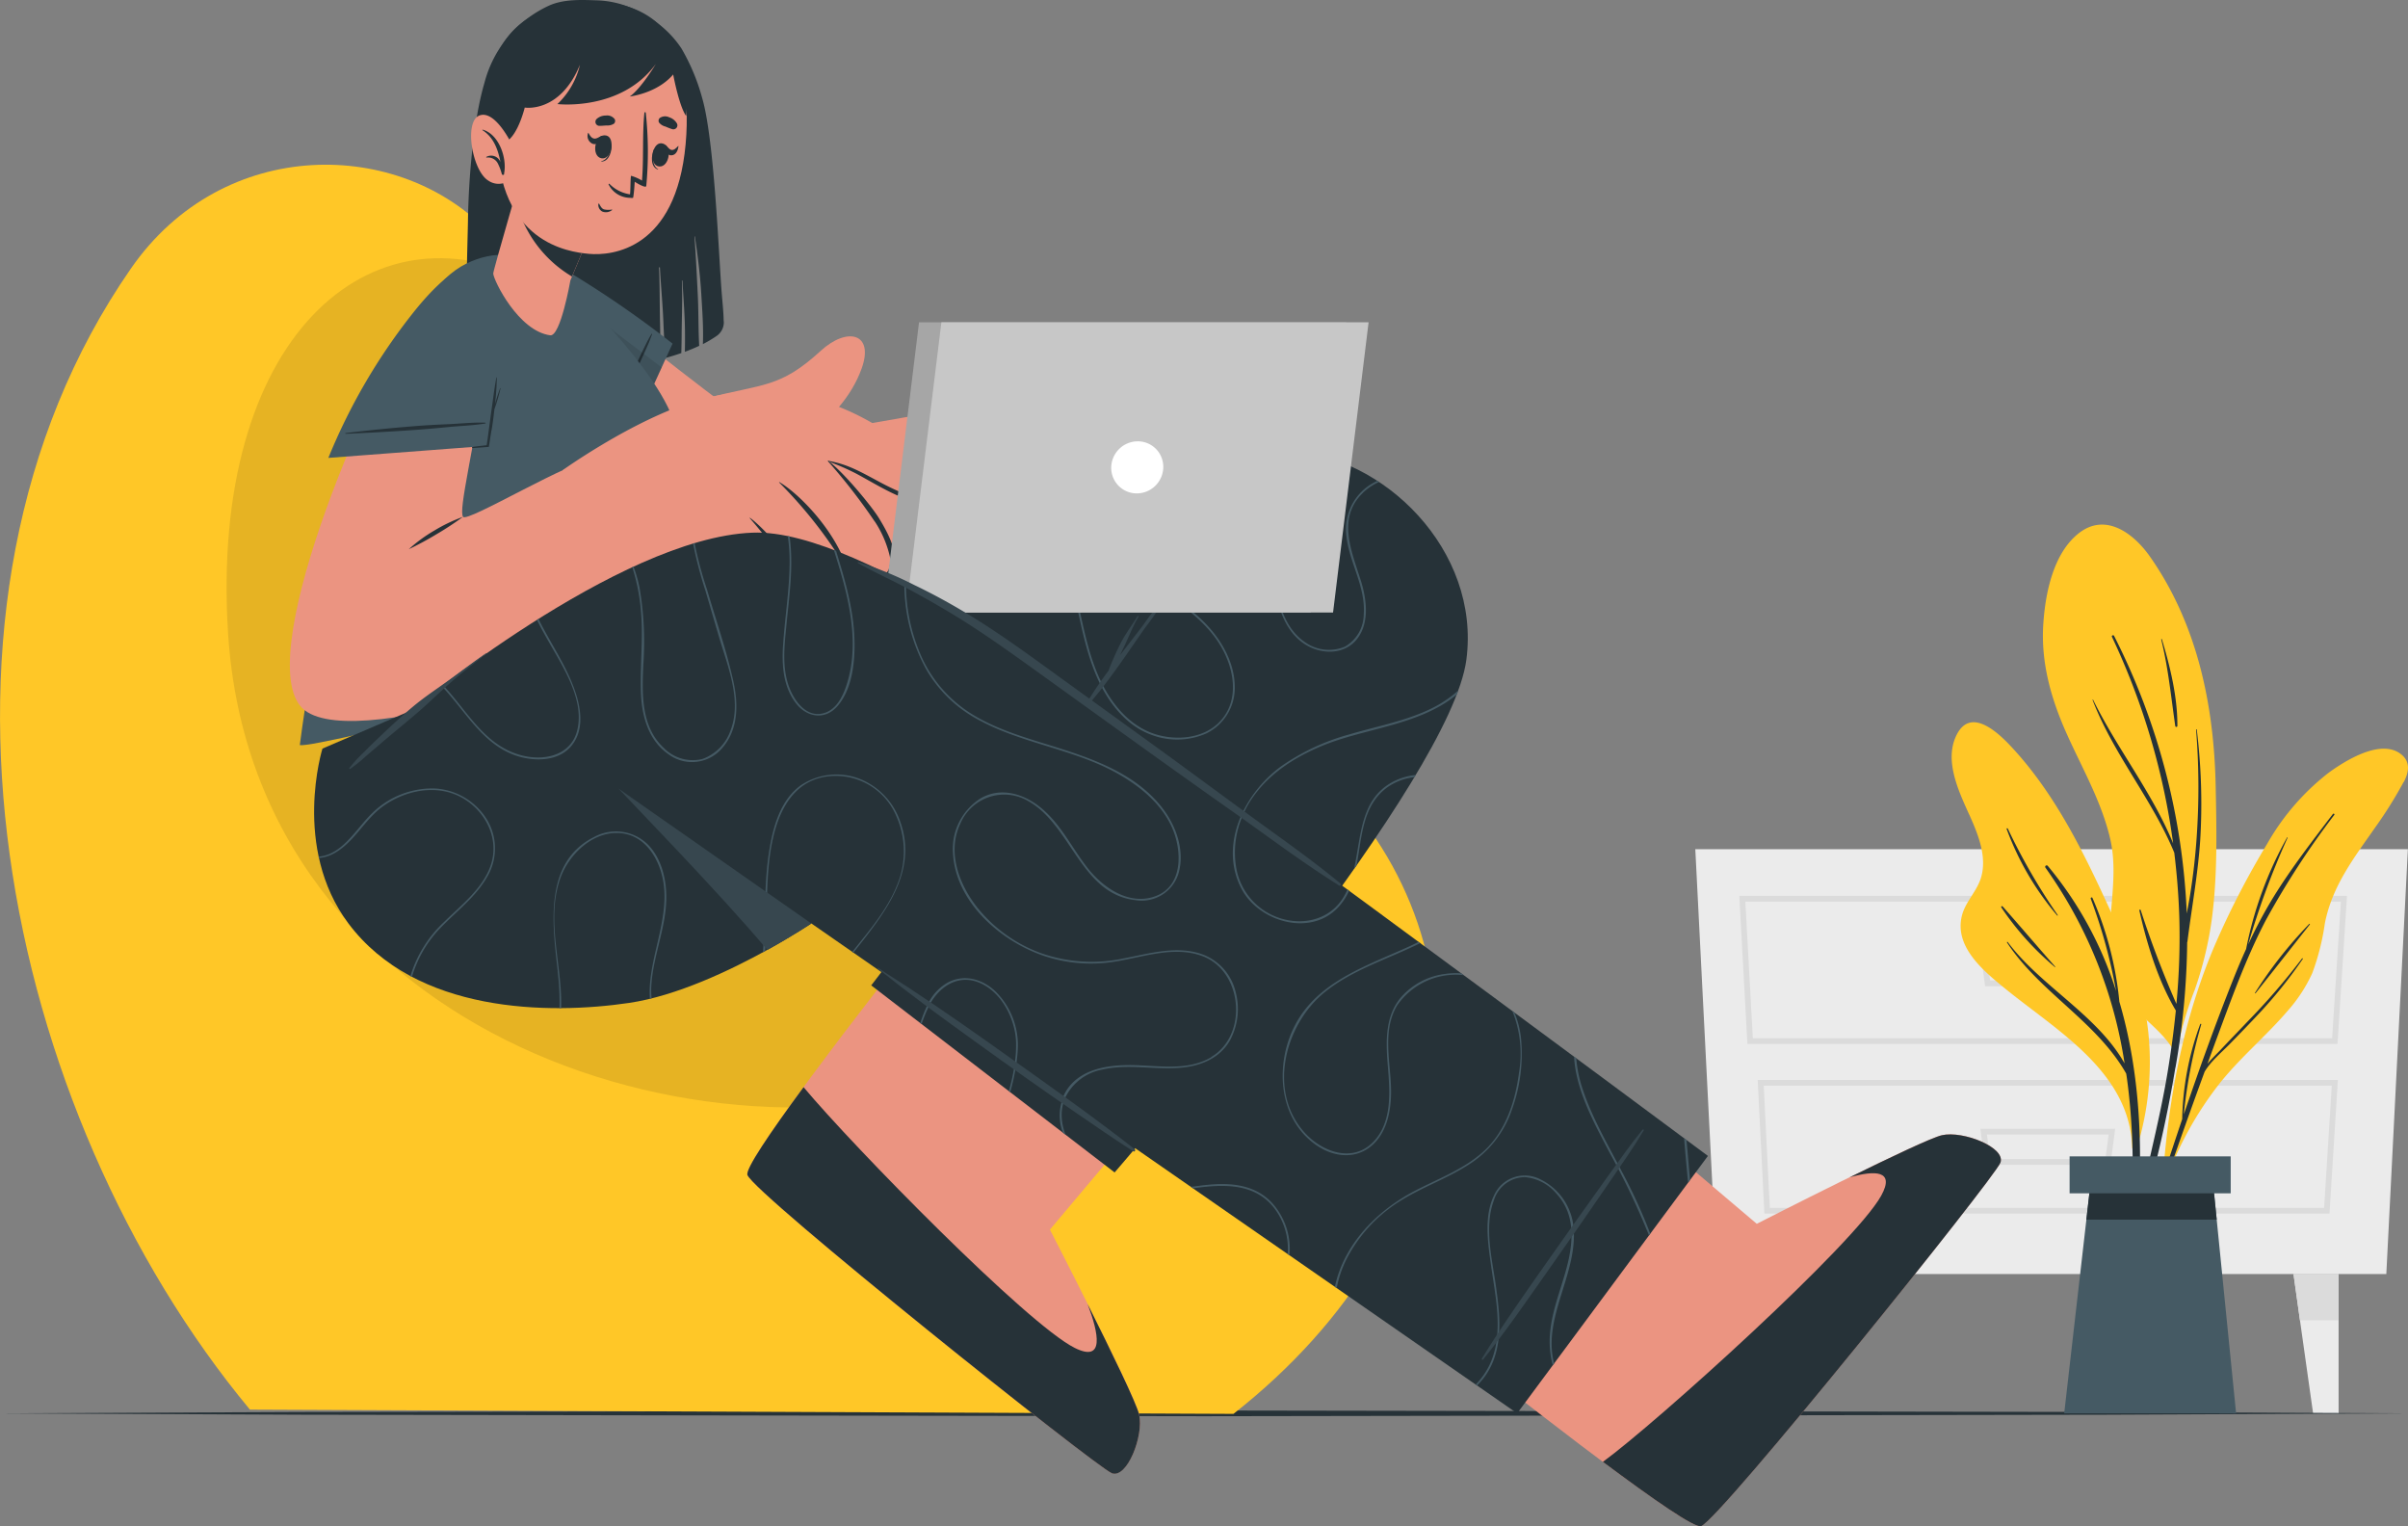 <svg xmlns="http://www.w3.org/2000/svg" width="419.982" height="266.147" viewBox="0 0 419.982 266.147">
  <rect x="0" y="0" width="419.982" height="266.147" fill="#808080" stroke="none"/>
  <g id="login2" transform="translate(0 -169.273)">
    <g id="Group_4" data-name="Group 4">
      <path id="Path_1" data-name="Path 1" d="M299.44,391.44H416.2l3.76-74.09H295.68Z" fill="#ebebeb"/>
      <g id="Group_1" data-name="Group 1">
        <path id="Path_2" data-name="Path 2" d="M303.88,326H408.81l-1.59,24.81H305.24Z" fill="none" stroke="#dbdbdb" stroke-miterlimit="10" stroke-width="1"/>
        <path id="Path_3" data-name="Path 3" d="M307.09,358.09l1.11,22.31h97.62l1.4-22.31Z" fill="none" stroke="#dbdbdb" stroke-miterlimit="10" stroke-width="1"/>
        <path id="Path_4" data-name="Path 4" d="M367.65,340.74H346.66l-.69-5.29h22.37Z" fill="none" stroke="#dbdbdb" stroke-miterlimit="10" stroke-width="1"/>
        <path id="Path_5" data-name="Path 5" d="M367.65,371.89H346.66l-.69-5.29h22.37Z" fill="none" stroke="#dbdbdb" stroke-miterlimit="10" stroke-width="1"/>
      </g>
      <g id="Group_2" data-name="Group 2">
        <path id="Path_6" data-name="Path 6" d="M315.63,391.44l-1.13,8.07-2.28,16.22h-4.46V391.44Z" fill="#ebebeb"/>
        <path id="Path_7" data-name="Path 7" d="M315.63,391.44l-1.13,8.07h-6.74v-8.07Z" fill="#dbdbdb"/>
      </g>
      <g id="Group_3" data-name="Group 3">
        <path id="Path_8" data-name="Path 8" d="M400.01,391.44l1.13,8.07,2.29,16.22h4.45V391.44Z" fill="#ebebeb"/>
        <path id="Path_9" data-name="Path 9" d="M400.01,391.44l1.13,8.07h6.74v-8.07Z" fill="#dbdbdb"/>
      </g>
    </g>
    <path id="Path_10" data-name="Path 10" d="M419.96,415.73l-52.49.24-52.5.09-104.99.17-104.99-.17-52.49-.09L0,415.73l52.5-.24,52.49-.09,104.99-.17,104.99.17,52.5.09Z" fill="#263238"/>
    <g id="Group_41" data-name="Group 41">
      <g id="Group_49" data-name="Group 49">
        <g id="Group_5" data-name="Group 5">
          <path id="Path_11" data-name="Path 11" d="M43.59,415.08l171.54.74c41.69-32.74,46-81.25,16.26-110.65-18-17.78-40.86-14.2-62.63-17.02-.02,0-.04-.01-.06-.01-7.58-.99-15.02-2.76-22.08-6.48-22.41-11.82-35.05-39.72-53.9-63.18-2.35-2.94-4.8-5.8-7.38-8.56-15.51-16.56-46.37-17.1-62.51,6.18C-18.2,275.24.58,363.27,43.59,415.08Z" fill="#ffc727"/>
          <path id="Path_12" data-name="Path 12" d="M39.78,279.75c4.49,70.38,85.77,96.65,136.53,75.57,44.14-18.34,29.69-60.17-7.56-67.17-.02,0-.04-.01-.06-.01-7.58-.99-15.02-2.76-22.08-6.48-22.41-11.82-35.05-39.72-53.9-63.18-28.09-14.59-56.22,9.74-52.93,61.28Z" opacity="0.1"/>
        </g>
        <g id="Group_40" data-name="Group 40">
          <g id="Group_8" data-name="Group 8">
            <g id="Group_6" data-name="Group 6">
              <path id="Path_13" data-name="Path 13" d="M193.92,426.16c-2.65-.97-62.43-48.75-63.56-52.01-.43-1.24,6.02-10.35,14.12-21.14,1.75-2.33,3.57-4.73,5.44-7.15,12.08-15.74,25.27-32.16,25.27-32.16l40.08,31.84L188.9,376.82l-5.78,6.87s14.71,28.53,15.56,32.24-2.11,11.18-4.76,10.21Z" fill="#eb9481"/>
              <path id="Path_14" data-name="Path 14" d="M193.91,426.16c-2.64-.97-62.42-48.74-63.55-52-.36-1.01,3.84-7.23,9.79-15.31,8.69,10.39,39,41.32,47.28,45.46,5.26,2.63,4.21-2.53,2.25-7.66,4.04,8.07,8.53,17.3,9,19.3.83,3.71-2.11,11.19-4.76,10.22Z" fill="#263238"/>
            </g>
            <g id="Group_7" data-name="Group 7">
              <path id="Path_15" data-name="Path 15" d="M255.75,284.32c-2.75,20.82-54.07,80.94-60,87.83-.87,1.02-1.35,1.57-1.35,1.57L151.95,341.1l.49-.63,37.38-48.95S128,327.59,97.07,311.22c-13.88-7.35-24.18-20.42-24.18-20.42l40.37-21.52s11.17,3.61,18.31,2.57c24.61-3.6,79.75-24.54,92.83-24.01,16.88.69,33.87,17.38,31.35,36.48Z" fill="#263238"/>
              <path id="Path_16" data-name="Path 16" d="M195.41,304.47a54.862,54.862,0,0,0-11.84-4.74l.19-.26c7.17,2.22,14.79,4.93,19.36,11.24,2.1,2.92,3.41,6.8,2.58,10.4a6.716,6.716,0,0,1-7.63,5.17c-9.49-1.06-11.16-12.92-18.57-17.19a9.324,9.324,0,0,0-2.34-.96l.19-.25a12.081,12.081,0,0,1,4.18,2.26c3.56,2.91,5.49,7.15,8.31,10.69,2.71,3.39,7.21,6.44,11.73,4.76,4.98-1.83,4.62-8.31,2.73-12.27-1.84-3.86-5.25-6.73-8.89-8.84Zm-8.56,53.86a8.349,8.349,0,0,0-1.46,8.46l.44.33a10.1,10.1,0,0,1-.39-1.25c-1.27-5.06,1.97-8.95,6.8-10.08,4.54-1.06,9.15.08,13.74-.33a13.476,13.476,0,0,0,4.69-1.21c.14-.18.29-.36.43-.53-4.27,2.41-9.45,1.28-14.08,1.28-3.54,0-7.64.59-10.16,3.33Zm-20-36.73c2.06,6.86,8.75,12.19,15.27,14.4a25.8,25.8,0,0,0,12.33.99c4.97-.78,10.39-2.82,15.34-.94,4.93,1.87,6.84,7.96,5.28,12.73.15-.2.31-.39.46-.59a11.892,11.892,0,0,0-.06-6.07,9.255,9.255,0,0,0-5.6-6.35c-4.48-1.7-9.4-.2-13.9.65a26.691,26.691,0,0,1-14.15-.83,25.36,25.36,0,0,1-11.28-7.93,19.394,19.394,0,0,1-3.45-6.39l-.25.33Zm-6.35,26.07.24.18a24.642,24.642,0,0,1,1.24-3.05c1.58-3.18,4.8-5.61,8.48-4.29,4.12,1.46,6.64,6.39,6.76,10.55a29.376,29.376,0,0,1-1.28,8.47l.25.19a36.274,36.274,0,0,0,1.34-7.59,13.2,13.2,0,0,0-3.85-9.92c-2.27-2.2-5.49-3.14-8.39-1.58-2.42,1.28-3.67,3.87-4.55,6.35-.08.23-.17.46-.24.7Zm77.18-92.44a9.9,9.9,0,0,1,2.85-1.91,3.124,3.124,0,0,0-.3-.2,6.594,6.594,0,0,0-.65.33,9.215,9.215,0,0,0-4.74,9.45c.57,4.62,3.36,8.73,3.01,13.51a6.52,6.52,0,0,1-3.3,5.63,7.194,7.194,0,0,1-7-.83c-4.33-2.96-5.23-9.34-5.32-14.16a32.935,32.935,0,0,1,.91-8.4c.57-2.35,1.5-4.61,1.9-7a10.9,10.9,0,0,0,0-3.78,2.261,2.261,0,0,0-.26-.01c.48,2.69-.38,5.37-1.15,7.91a34.888,34.888,0,0,0-1.45,14.95c.53,4.02,1.84,8.7,5.53,10.97,2.86,1.77,6.88,1.78,9.04-1.08,2.21-2.91,1.56-7.14.51-10.37-1.6-4.97-4.02-10.73.43-15Zm-1.53,65.58c.15-.21.31-.43.45-.63.93-4.85.97-10.11,5.03-13.36a9.864,9.864,0,0,1,5.05-2.02c.08-.13.17-.26.24-.39a10.823,10.823,0,0,0-4.27,1.35c-5.43,3.1-5.24,9.47-6.5,15.04Zm-19.61,3.43c2.34,4.47,8.29,7.08,13.11,5.58.13-.18.25-.34.38-.52a10.163,10.163,0,0,1-6.39.18,11.188,11.188,0,0,1-7.96-8.63,16.736,16.736,0,0,1,3.2-13.06c2.91-3.91,7.18-6.57,11.62-8.42,7.66-3.18,16.98-3.56,23.56-8.96.1-.25.19-.5.29-.75a20.216,20.216,0,0,1-4.52,3.07c-4.55,2.27-9.61,3.16-14.46,4.6a38.507,38.507,0,0,0-12.01,5.63c-6.35,4.69-10.8,13.65-6.81,21.28Zm-35.42-65.62c-.1.04-.19.07-.29.1a19.181,19.181,0,0,1,2.6,3.49c4.93,8.41,4.27,18.83,8.98,27.35,1.85,3.33,4.55,6.36,8.18,7.76a12.621,12.621,0,0,0,9.8-.15,8.863,8.863,0,0,0,4.97-8.19c-.04-3.85-2.01-7.57-4.54-10.37-3.17-3.51-7.33-5.93-10.88-9.01a22.182,22.182,0,0,1-7.62-12.37c-.12-.63-.21-1.26-.27-1.9-.09.02-.18.06-.27.08a20.545,20.545,0,0,0,2.17,7.3c2.04,3.97,5.35,6.88,8.84,9.54,3.78,2.89,7.82,5.67,10.23,9.87,2.27,3.97,3.17,9.33-.24,12.95-2.74,2.92-7.3,3.37-10.98,2.32-4.35-1.25-7.47-4.78-9.49-8.7-4.38-8.56-3.75-18.94-8.91-27.15a17.558,17.558,0,0,0-2.28-2.92ZM157.9,274.13a30.535,30.535,0,0,0,3.84,12.2,23.091,23.091,0,0,0,9.29,8.67,46.906,46.906,0,0,0,6.7,2.84c.13-.06.26-.13.38-.19a41.14,41.14,0,0,1-8.69-3.91,22.774,22.774,0,0,1-9.13-10.99,29.458,29.458,0,0,1-1.59-17.43c-.11.02-.2.06-.3.08a26.691,26.691,0,0,0-.51,8.72Zm-22.79,39.19c.11-.01.2-.04.31-.06,1.28-3.99,3.68-7.56,8.14-8.47a11.373,11.373,0,0,1,10.3,3.14c.08-.04.17-.06.25-.1a11.551,11.551,0,0,0-4.36-2.83,11.185,11.185,0,0,0-10.12,1.24A13.24,13.24,0,0,0,135.11,313.32Zm-29.04,1.08c.26.07.53.12.82.17a5.379,5.379,0,0,1,.9-.04,6.84,6.84,0,0,1,2.61.58c.26.04.52.06.8.08a7.794,7.794,0,0,0-5.13-.8Zm30.5-32.49c-.2,3.49.05,7.08,2.25,9.97,1.9,2.5,5.11,3.02,7.28.49,2.78-3.23,3.13-8.57,2.89-12.61a50.641,50.641,0,0,0-2.19-11.18,2.8,2.8,0,0,0-.31.08c.32,1.07.62,2.13.88,3.18,1.3,5.25,2.01,10.85.5,16.12-.68,2.4-1.95,5.39-4.75,5.77-2.09.29-3.71-1.31-4.68-2.97-2.26-3.87-1.68-8.4-1.26-12.67.24-2.47.55-4.96.7-7.44a2.274,2.274,0,0,1-.3.06c-.24,3.73-.78,7.44-1.01,11.18Zm-24.78-6.19c.45,4.84-.19,9.65.01,14.48.17,4.02,1.32,8.14,4.76,10.56a6.884,6.884,0,0,0,9.33-.96c2.9-3.22,2.92-7.66,2.04-11.67-1.18-5.38-3.03-10.67-4.57-15.95-.06-.2-.12-.42-.19-.63-.12-.02-.24-.05-.36-.06.07.26.15.51.23.76.8,2.71,1.58,5.41,2.38,8.1,1.49,5.05,4.03,11.06,2,16.29a8.1,8.1,0,0,1-4.92,4.98,7.072,7.072,0,0,1-6.74-1.96c-4.02-3.75-3.77-9.57-3.54-14.6a56.076,56.076,0,0,0-.67-13.33c-.08-.44-.2-.92-.33-1.4l-.29.15a37.272,37.272,0,0,1,.86,5.23ZM76.82,288.67c4.67,4.79,7.72,11.41,14.9,12.8,2.79.53,6.05.17,7.96-2.16,2.69-3.26,1.37-7.99-.11-11.45-1.31-3.07-3.1-5.88-4.69-8.81l-.26.14c.39.75.82,1.5,1.24,2.22,2.46,4.33,6.08,9.9,4.84,15.13-1.06,4.46-5.76,5.45-9.67,4.44-6.57-1.68-9.55-7.88-13.93-12.45l-.27.14Z" fill="#455a64"/>
              <path id="Path_17" data-name="Path 17" d="M203.25,273.33a50,50,0,0,0-3.86,4.94c-1.32,1.73-2.66,3.45-3.98,5.18l-.04.05c.23-.51.46-1.02.71-1.52.83-1.72,1.5-3.51,2.48-5.16.06-.1-.09-.19-.16-.1-1.01,1.64-2.19,3.19-3.05,4.92-.41.81-.79,1.63-1.15,2.47-.2.46-.4.91-.58,1.38a6.607,6.607,0,0,0-.24.67c-.59.8-1.18,1.61-1.74,2.43-1.26,1.82-2.37,3.75-3.64,5.56-.07.1.09.19.16.09,1.29-1.7,2.74-3.29,4.05-4.97,1.33-1.72,2.6-3.48,3.85-5.26,1.22-1.74,2.41-3.49,3.63-5.23a52.593,52.593,0,0,0,3.68-5.37.073.073,0,0,0-.11-.09Z" fill="#37474f"/>
              <path id="Path_18" data-name="Path 18" d="M160.46,333.68c2.33,2.16,4.84,4.16,7.3,6.17s4.95,4.03,7.44,6.02c4.98,3.99,9.95,8.01,14.99,11.94,2.77,2.15,5.56,4.28,8.44,6.28.13.09.27-.12.16-.22-4.72-4.29-9.76-8.22-14.74-12.2s-9.99-7.96-15.04-11.88c-2.76-2.14-5.51-4.35-8.4-6.32-.12-.08-.24.1-.14.2Z" fill="#37474f"/>
            </g>
          </g>
          <g id="Group_36" data-name="Group 36">
            <path id="Path_19" data-name="Path 19" d="M126.24,225.3a2.914,2.914,0,0,1-1.35,2.62,21.064,21.064,0,0,1-2.3,1.36c.12-2.91-.11-5.91-.28-8.77-.2-3.37-.62-6.66-1.11-9.98,0-.05-.08-.04-.08.01.26,3.37.41,6.76.58,10.14.15,2.95.08,5.95.25,8.9-.82.38-1.66.73-2.5,1.04.02-1.03.03-2.06.02-3.1,0-3.11-.28-6.18-.44-9.28,0-.08-.1-.08-.1,0,.12,3.02-.01,6.08-.04,9.1,0,1.17-.03,2.33-.06,3.5-.58.2-1.16.39-1.73.56-.38.12-.76.23-1.15.32-.02-2.04-.16-4.09-.24-6.09-.12-3.23-.44-6.44-.61-9.67a.08.08,0,1,0-.16,0c.15,3.21.1,6.45.18,9.67.05,2.07.02,4.19.08,6.28a44.091,44.091,0,0,1-15.65.82,67.361,67.361,0,0,1-8.98-1.71c-.71-.18-2.54-.71-4.33-1.26-.02-.97-.06-1.95-.07-2.89-.02-2.15-.15-4.32-.11-6.46a.04.04,0,1,0-.08,0c-.11,2.16-.34,4.3-.38,6.46-.02.87-.05,1.77-.06,2.67-.64-.2-1.26-.4-1.8-.58.2-4.07-.05-8.19-.07-12.24,0-.1-.12-.1-.13,0-.16,3.98-.54,8.01-.49,12.01a6.115,6.115,0,0,1-1.19-.49c-.89-.74-.29-16.8-.24-20.55.1-6.99.9-17.29,2.88-23.99a20.445,20.445,0,0,1,11.26-13.45c2.64-1.18,5.72-1,8.54-.91a16.709,16.709,0,0,1,8.27,2.61,17.821,17.821,0,0,1,6.28,5.77,35.547,35.547,0,0,1,3.61,8.62c2.09,7.1,2.86,26.55,3.37,33.45.13,1.83.36,3.69.39,5.52Z" fill="#263238"/>
            <g id="Group_13" data-name="Group 13">
              <g id="Group_11" data-name="Group 11">
                <path id="Path_20" data-name="Path 20" d="M90.97,225.97c10.27,19.45,26.73,41.66,32,44.58,6.67,3.68,43.16,2.13,44.96,1.85,4.46-.72,6.03-32.77,1.23-32.21-7.32.86-33.3,6.28-35.25,5.11-2.03-1.22-16.47-11.98-31.68-24.43-10.5-8.6-17.63-6.97-11.26,5.1Z" fill="#eb9481"/>
                <g id="Group_10" data-name="Group 10">
                  <path id="Path_21" data-name="Path 21" d="M163.17,271a95.522,95.522,0,0,0,13.22,3.23c3.54.43,13.75,1.38,14.61-2.46.59-2.62-5.35-3.89-9.53-4.88-2.2-.52-5.1-2.26-4.7-3.69.68-2.49,6.37-1.03,10.19.43,7.39,2.82,17.54,8.41,21.1,4.31,1.35-1.55-.85-3.61-3.87-5.49,4.74,1.99,9.68,3.45,11.24,1.79.9-.95.77-2.03,0-3.16a3.044,3.044,0,0,0,3.23-1.06c1.16-1.69.12-3.74-1.76-5.7a1.677,1.677,0,0,0,1.13-1.04c2.22-4.99-14.7-15.52-20.01-15.89-15.64-1.12-32.43,3.73-32.43,3.73-5.14,5.69-2.42,29.87-2.4,29.88Z" fill="#eb9481"/>
                  <g id="Group_9" data-name="Group 9">
                    <path id="Path_22" data-name="Path 22" d="M183.04,253.52a26.02,26.02,0,0,1,10.68,2.22c4.23,1.9,7.24,4.43,10.93,6.88a.09.09,0,0,1-.1.15c-1.76-1.16-8.95-5.44-10.78-6.38a24.7,24.7,0,0,0-10.74-2.82.03.03,0,0,1,0-.06Z" fill="#263238"/>
                    <path id="Path_23" data-name="Path 23" d="M184.81,246.67a61.531,61.531,0,0,1,12.35,2.14c4.36,1.39,8.05,4.22,11.67,6.93q3.255,2.445,6.41,5.02c.09.07,0,.22-.1.15q-5.52-4.215-11.29-8.09a32.837,32.837,0,0,0-11.76-4.98c-2.41-.49-4.84-.8-7.28-1.11-.05,0-.04-.08,0-.07Z" fill="#263238"/>
                    <path id="Path_24" data-name="Path 24" d="M188.12,240.39c3.97.16,7.44.29,11.18,1.79,4.95,1.99,10.06,5.88,11.85,7.26,1.98,1.52,3.91,3.11,5.81,4.73.08.07-.04.2-.11.14a130.412,130.412,0,0,0-13.63-9.7,25.454,25.454,0,0,0-7.26-3.19,46.973,46.973,0,0,0-7.84-1,.015.015,0,1,1,0-.03Z" fill="#263238"/>
                  </g>
                </g>
              </g>
              <g id="Group_12" data-name="Group 12">
                <path id="Path_25" data-name="Path 25" d="M105.78,254.44l11.52-25.25a179.51,179.51,0,0,0-17.54-12.15c-10.3-6.29-15.27-2.72-8.98,12.29A103.532,103.532,0,0,0,105.78,254.44Z" fill="#455a64"/>
                <path id="Path_26" data-name="Path 26" d="M113.62,227.51c-1.07,1.77-1.87,3.72-2.79,5.57-.87,1.77-1.75,3.54-2.56,5.34q-2.535,5.595-4.83,11.29c-.03.07.08.12.11.06q2.7-5.445,5.26-10.95c.85-1.83,1.65-3.68,2.45-5.53.82-1.9,1.79-3.77,2.47-5.73.02-.07-.08-.12-.11-.06Z" fill="#263238"/>
                <path id="Path_27" data-name="Path 27" d="M90.78,229.34a103.783,103.783,0,0,0,15,25.11l9.63-21.1L90.39,214.34c-3.11,1.06-3.41,5.95.38,15.01Z" opacity="0.1"/>
              </g>
            </g>
            <g id="Group_15" data-name="Group 15">
              <path id="Path_28" data-name="Path 28" d="M52.3,299.19c2.35.83,70.36-16.76,70.36-16.76l-7.3-23.65s4.15-7.42,2.53-14.72c-2.16-9.75-19.63-26.17-21.01-27.15-5.55-3.91-10.85-4-15.6-1.64-19.8,9.81-28.99,83.92-28.99,83.92Z" fill="#455a64"/>
              <g id="Group_14" data-name="Group 14">
                <path id="Path_29" data-name="Path 29" d="M93.77,256.47a59.275,59.275,0,0,1,8.82-.72c1.47,0,2.92.09,4.39.19.73.05,1.46.08,2.19.11a9.145,9.145,0,0,0,2.28-.13.051.051,0,1,1,.02.1,16.978,16.978,0,0,1-2.11.49,14.706,14.706,0,0,1-2.1.12c-1.49,0-2.98-.06-4.46-.07-3-.02-6-.04-9,.16a.122.122,0,0,1-.02-.24Z" fill="#263238"/>
                <path id="Path_30" data-name="Path 30" d="M87.36,260.76a65.376,65.376,0,0,1,6.99-2.11c1.19-.28,2.38-.49,3.58-.67.58-.09,1.15-.16,1.73-.23.64-.08,1.28-.07,1.92-.15.07,0,.09.09.02.1-.6.1-1.18.29-1.77.43s-1.18.26-1.78.39c-1.19.27-2.37.54-3.55.8-2.38.51-4.74,1.04-7.1,1.63-.13.03-.16-.15-.05-.19Z" fill="#263238"/>
              </g>
            </g>
            <g id="Group_23" data-name="Group 23">
              <g id="Group_21" data-name="Group 21">
                <g id="Group_20" data-name="Group 20">
                  <path id="Path_31" data-name="Path 31" d="M73.08,223.73c-9.46,13.94-29.71,61.97-19.92,69.41,9.86,7.5,57.36-9.63,70.33-17.76,3.86-2.42-14.62-26.09-19.49-26.12-4.05-.03-22.51,11.24-23.24,10.13-.82-1.25,1.76-11.14,4.62-29.47,3.29-21.13-6.85-14.2-12.29-6.18Z" fill="#eb9481"/>
                  <g id="Group_19" data-name="Group 19">
                    <g id="Group_18" data-name="Group 18">
                      <path id="Path_32" data-name="Path 32" d="M123.34,238.68c9.77-2.54,12.66-1.69,19.77-8.2,4.66-4.28,9.4-3.13,7.17,3.06-3.64,10.13-15.55,16.05-20.28,16.91l-6.67-11.77Z" fill="#eb9481"/>
                      <path id="Path_33" data-name="Path 33" d="M98.08,251.3s10.44-7.49,20.58-11.22c7.01-2.58,22.9-6.49,40.17,7.62,4.1,3.35,7.56,11.02-1.12,7.99-6.16-2.16-9.42-5.39-13.23-5.99,0,0,3.25,10.29-.27,14.26a97.691,97.691,0,0,1-9.92,9.73A20.484,20.484,0,0,1,132.3,272s-3.63,3.4-11.2,3.56L98.08,251.31Z" fill="#eb9481"/>
                      <g id="Group_17" data-name="Group 17">
                        <path id="Path_34" data-name="Path 34" d="M125.74,238.69c3.66,1.4,11.36,4.49,16.79,9.22,6.02,5.25,16.21,16.97,12.29,21.38-2.87,3.23-7.16-.91-7.16-.91s3.19,5.74-.04,8.09c-2.95,2.14-6.07-1.26-6.07-1.26s1.34,3.81-1.9,5.33c-3.89,1.82-6.05-6.46-11.59-8.02-1.24-.35-2.32-33.83-2.32-33.83Z" fill="#eb9481"/>
                        <g id="Group_16" data-name="Group 16">
                          <path id="Path_35" data-name="Path 35" d="M135.93,253.34c3.23,1.88,9.45,8.03,11.78,14.87.05.16-.04.28-.11.15a78.418,78.418,0,0,0-11.71-14.96c-.03-.03.01-.08.05-.06Z" fill="#263238"/>
                          <path id="Path_36" data-name="Path 36" d="M130.81,259.57c2.62,1.91,8.75,8.53,10.87,15.55.05.16-.05.27-.12.14a84.15,84.15,0,0,0-10.8-15.64C130.73,259.59,130.78,259.54,130.81,259.57Z" fill="#263238"/>
                        </g>
                      </g>
                    </g>
                    <path id="Path_37" data-name="Path 37" d="M144.47,249.63c3.35.58,5.63,1.92,8.59,3.5a47.112,47.112,0,0,0,4.47,2.16c1.4.56,3.47,1.41,4.74.13a2.66,2.66,0,0,0,.29-2.71,13.153,13.153,0,0,0-2.21-3.48c-.03-.04.03-.1.07-.06a19.085,19.085,0,0,1,2.33,3.05,4.379,4.379,0,0,1,.59,2.49c-.27,1.84-2.34,2.32-3.89,2a14.3,14.3,0,0,1-2.69-.94c-.84-.36-1.66-.76-2.46-1.18-1.66-.86-3.27-1.82-4.91-2.7a42.455,42.455,0,0,0-4.94-2.16.059.059,0,0,1,.04-.11Z" fill="#263238"/>
                    <path id="Path_38" data-name="Path 38" d="M152.57,260.23a101.417,101.417,0,0,0-8.15-10.51c-.04-.04.01-.11.06-.07,2.8,2.1,7.59,7.98,8.77,9.9,1.17,1.9,2.54,4.35,2.8,6.59.39,3.38-1.78,4.28-2.58,4.54a4.4,4.4,0,0,1-2.93-.14,8.847,8.847,0,0,1-2.89-2.15c-.04-.04.01-.11.06-.07,1.33,1.2,3.42,2.28,5.23,1.83a3.107,3.107,0,0,0,1.96-1.37,4,4,0,0,0,.22-2.79,18.719,18.719,0,0,0-2.54-5.77Z" fill="#263238"/>
                  </g>
                </g>
                <path id="Path_39" data-name="Path 39" d="M80.76,259.39a53.015,53.015,0,0,1-4.61,3.03,55.009,55.009,0,0,1-4.85,2.62,26.358,26.358,0,0,1,4.47-3.26,27.529,27.529,0,0,1,4.99-2.38Z" fill="#263238"/>
              </g>
              <g id="Group_22" data-name="Group 22">
                <path id="Path_40" data-name="Path 40" d="M57.28,249.12l27.67-2.1a178.393,178.393,0,0,0,2.17-21.23c.53-12.06-4.99-14.68-15.1-1.93a103.4,103.4,0,0,0-14.75,25.26Z" fill="#455a64"/>
                <path id="Path_41" data-name="Path 41" d="M84.65,242.98c-2.07-.08-4.16.15-6.23.25-1.97.09-3.95.18-5.91.34-4.09.32-8.15.73-12.22,1.22-.07,0-.07.13,0,.13q6.075-.255,12.13-.68c2.01-.14,4.02-.33,6.02-.52,2.06-.2,4.17-.25,6.21-.6a.066.066,0,0,0,0-.13Z" fill="#263238"/>
                <path id="Path_42" data-name="Path 42" d="M85.74,244.27c.17-1,.3-2,.42-3.01.02-.21.05-.41.07-.62A35.3,35.3,0,0,0,87.3,237c0-.04-.05-.07-.07-.02a28.885,28.885,0,0,0-.9,2.77,45.011,45.011,0,0,0,.32-4.63c0-.05-.07-.05-.08,0-.37,1.99-.6,4.01-.9,6.02-.14.97-.74,5.76-.8,5.77,0,0-2.31.25-2.45.31-.16.07-.08.19-.02.19s2.86-.21,2.86-.21c.01-.03.32-2.07.46-2.92Z" fill="#263238"/>
              </g>
            </g>
            <g id="Group_26" data-name="Group 26">
              <g id="Group_24" data-name="Group 24">
                <rect id="Rectangle_1" data-name="Rectangle 1" width="76.46" height="3.42" transform="translate(112.14 272.65)" fill="#c7c7c7"/>
                <path id="Path_43" data-name="Path 43" d="M188.6,272.65v3.43H142.74l2.62-3.43Z" fill="#a6a6a6"/>
              </g>
              <g id="Group_25" data-name="Group 25">
                <path id="Path_44" data-name="Path 44" d="M154.08,276.08H228.6l6.2-50.61H160.29Z" fill="#a6a6a6"/>
                <path id="Path_45" data-name="Path 45" d="M157.98,276.08H232.5l6.2-50.61H164.19Z" fill="#c7c7c7"/>
                <path id="Path_46" data-name="Path 46" d="M193.81,250.77a4.45,4.45,0,0,0,4.46,4.54,4.638,4.638,0,0,0,4.62-4.54,4.444,4.444,0,0,0-4.46-4.54A4.638,4.638,0,0,0,193.81,250.77Z" fill="#fff"/>
              </g>
            </g>
            <g id="Group_35" data-name="Group 35">
              <g id="Group_27" data-name="Group 27">
                <path id="Path_47" data-name="Path 47" d="M86.02,216.95c.07,1.25,4.41,10.07,9.95,10.79,1.8.23,3.51-9.56,3.51-9.56l.29-.69,4.06-9.71L91.77,196.72s-5.76,19.7-5.74,20.23Z" fill="#eb9481"/>
                <path id="Path_48" data-name="Path 48" d="M103.83,207.77l-4.07,9.72a21.151,21.151,0,0,1-9.95-14.03c.98-3.42,1.81-6.26,1.93-6.68a.119.119,0,0,0,.02-.06l1.54,1.31,10.53,9.74Z" fill="#263238"/>
              </g>
              <g id="Group_34" data-name="Group 34">
                <path id="Path_49" data-name="Path 49" d="M119.58,194.42c-1.67,18.41-12.88,19.48-16.85,19.12-3.6-.33-15.83-1.92-16.07-20.4s8.85-23.52,17.13-23.2S121.25,176.01,119.58,194.42Z" fill="#eb9481"/>
                <g id="Group_32" data-name="Group 32">
                  <path id="Path_50" data-name="Path 50" d="M117.25,191.8a12.193,12.193,0,0,1-1.19-.46,2.035,2.035,0,0,1-1.12-.7.654.654,0,0,1,.13-.79,1.623,1.623,0,0,1,1.65-.12,2.376,2.376,0,0,1,1.35,1.08.7.7,0,0,1-.81.99Z" fill="#263238"/>
                  <path id="Path_51" data-name="Path 51" d="M104.52,191.21c.44.02.84-.04,1.27-.06a2.071,2.071,0,0,0,1.29-.31.656.656,0,0,0,.13-.79,1.637,1.637,0,0,0-1.53-.63,2.36,2.36,0,0,0-1.62.6.7.7,0,0,0,.45,1.2Z" fill="#263238"/>
                  <g id="Group_29" data-name="Group 29">
                    <g id="Group_28" data-name="Group 28">
                      <path id="Path_52" data-name="Path 52" d="M106.67,194.36s-.11.05-.11.1c-.13,1.25-.49,2.66-1.68,2.92-.04,0-.04.07,0,.07,1.4,0,1.87-1.88,1.79-3.09Z" fill="#263238"/>
                      <path id="Path_53" data-name="Path 53" d="M105.73,192.9c-1.98-.43-2.7,3.57-.86,3.97C106.68,197.26,107.39,193.26,105.73,192.9Z" fill="#263238"/>
                    </g>
                    <path id="Path_54" data-name="Path 54" d="M104.91,192.97c-.39.16-.8.5-1.23.47-.5-.04-.79-.52-1.04-.98-.03-.05-.07-.02-.08.03a1.472,1.472,0,0,0,.81,1.86c.73.24,1.39-.34,1.72-1.08.06-.14-.03-.37-.18-.3Z" fill="#263238"/>
                  </g>
                  <g id="Group_31" data-name="Group 31">
                    <g id="Group_30" data-name="Group 30">
                      <path id="Path_55" data-name="Path 55" d="M114.03,195.34s.09.08.07.13c-.27,1.23-.37,2.68.67,3.3.03.02.02.08-.02.07-1.33-.45-1.18-2.37-.72-3.5Z" fill="#263238"/>
                      <path id="Path_56" data-name="Path 56" d="M115.38,194.26c2.02.22,1.43,4.24-.44,4.04C113.1,198.1,113.69,194.08,115.38,194.26Z" fill="#263238"/>
                    </g>
                    <path id="Path_57" data-name="Path 57" d="M116.18,194.64c.29.26.54.69.92.77.44.09.82-.29,1.17-.67.04-.04.06,0,.06.05-.09.77-.46,1.53-1.22,1.57-.69.04-1.09-.7-1.16-1.49-.01-.15.13-.35.24-.24Z" fill="#263238"/>
                  </g>
                  <path id="Path_58" data-name="Path 58" d="M104.49,204.8c.22.36.41.83.84.98a3.424,3.424,0,0,0,1.39.03c.04,0,.07.05.04.08a1.7,1.7,0,0,1-1.72.27,1.322,1.322,0,0,1-.68-1.32c0-.08.1-.08.13-.03Z" fill="#263238"/>
                  <path id="Path_59" data-name="Path 59" d="M110.7,200.97s-.1,1.89-.27,2.76c-.02.08-.23.08-.53.04h-.03a4.219,4.219,0,0,1-3.72-2.33.092.092,0,0,1,.15-.1,6.333,6.333,0,0,0,3.57,1.82c.11-.23.07-3.25.21-3.23a7.848,7.848,0,0,1,1.89.83c.33-3.94.03-7.9.42-11.82a.122.122,0,0,1,.24-.01,63.939,63.939,0,0,1,.09,12.75c-.02.51-1.69-.49-2.01-.71Z" fill="#263238"/>
                </g>
                <path id="Path_60" data-name="Path 60" d="M86.88,194.2c2.99.73,4.64-6.17,4.64-6.17s6.14,1.03,9.63-7.47a13.787,13.787,0,0,1-3.93,6.86s11.11,1.31,17.17-7c0,0-2.58,4.32-4.56,5.68,0,0,4.75-.52,7.58-3.84,0,0,1.03,5.55,2.26,7.23,0,0,2.68-19.04-15.22-19.92,0,0-11.12-1.09-16.51,6.97s-1.07,17.66-1.07,17.66Z" fill="#263238"/>
                <g id="Group_33" data-name="Group 33">
                  <path id="Path_61" data-name="Path 61" d="M89.46,194.82s-2.95-6.39-5.78-5.43-1.32,9.72,1.51,11.39a3.127,3.127,0,0,0,4.42-.92l-.14-5.04Z" fill="#eb9481"/>
                  <path id="Path_62" data-name="Path 62" d="M84.17,191.89s-.07.05-.03.08c1.97,1.24,2.73,3.41,3.15,5.58a1.727,1.727,0,0,0-2.46-.92c-.06.03-.02.13.04.12a1.916,1.916,0,0,1,1.96,1.03,9.478,9.478,0,0,1,.7,1.86c.07.21.43.17.39-.06v-.05c.54-2.69-.89-6.86-3.74-7.65Z" fill="#263238"/>
                </g>
              </g>
            </g>
          </g>
          <g id="Group_39" data-name="Group 39">
            <g id="Group_37" data-name="Group 37">
              <path id="Path_63" data-name="Path 63" d="M348.89,372.01c-.98,2.64-48.95,62.27-52.21,63.39-1.24.43-10.33-6.05-21.09-14.19-2.32-1.76-4.71-3.59-7.13-5.46-15.7-12.13-32.08-25.37-32.08-25.37l31.97-39.98,31.2,26.47,6.85,5.81s28.58-14.61,32.29-15.46c3.7-.83,11.18,2.15,10.2,4.79Z" fill="#eb9481"/>
              <path id="Path_64" data-name="Path 64" d="M348.9,372.01c-.98,2.64-48.95,62.27-52.21,63.39-1.08.38-8.17-4.53-17.13-11.21,9.15-6.66,43.89-37.96,48.55-46.43,2.46-4.46-1.13-4.42-5.51-3.19,7.16-3.52,14.36-6.95,16.1-7.34,3.71-.83,11.17,2.15,10.2,4.79Z" fill="#263238"/>
            </g>
            <g id="Group_38" data-name="Group 38">
              <path id="Path_65" data-name="Path 65" d="M297.88,370.84l-33.27,44.89L152.34,337.82l-10.83-7.52s-3.07,2.06-7.68,4.61c-6.41,3.54-15.8,8.03-24.11,9.25-13.94,2.06-37.21,1.84-48.96-13.87-9.89-13.23-4.52-30.48-4.52-30.48l15.3-6.57s36.22-30.17,59.68-31.08c9.96-.4,24.47,7.16,37.91,15.05s128.75,93.63,128.75,93.63Z" fill="#263238"/>
              <path id="Path_66" data-name="Path 66" d="M294.15,368.07c.18,1.97.34,3.95.52,5.92.04.36.06.7.09,1.06l-.34.45q-.375-3.87-.7-7.75c.15.11.29.21.43.32Zm-19.23-14.25-.39-.29a20.972,20.972,0,0,0,.61,3.91c1.11,4.49,3.45,8.71,5.57,12.79a128.023,128.023,0,0,1,6.89,14.47l.23-.3a96.844,96.844,0,0,0-5.11-11.12c-2.41-4.62-5.13-9.28-6.75-14.27a22.329,22.329,0,0,1-1.05-5.19Zm-14.19,50.77a12.659,12.659,0,0,1-3.36,6.12l.24.17a12.2,12.2,0,0,0,2.96-4.63c1.49-4.17.89-8.76.29-13.04-.68-4.63-2.01-10.1-.3-14.65a5.689,5.689,0,0,1,5.41-4.02,8.1,8.1,0,0,1,5.44,2.82c3.68,3.96,2.93,9.23,1.54,14.01-1.22,4.22-2.92,8.37-2.64,12.85a15.461,15.461,0,0,0,.51,3.14l.24-.33c-2.17-8.23,4.52-16.07,3.3-24.42a10.4,10.4,0,0,0-5.77-7.72,5.87,5.87,0,0,0-8.02,2.84c-1.79,3.71-1.06,8.35-.51,12.27.68,4.78,1.79,9.82.68,14.6Zm-27.91-10.92.32.23a18.848,18.848,0,0,1,1.81-5.26,25.781,25.781,0,0,1,9.46-10.06c3.74-2.32,7.96-3.79,11.67-6.17a18.246,18.246,0,0,0,7.6-9.6,28.474,28.474,0,0,0,1.59-12.63,16.237,16.237,0,0,0-1.12-4.3c-.12-.11-.25-.2-.38-.3a19.883,19.883,0,0,1,1.16,10.75c-.65,5.01-2.33,10.22-6.17,13.71-3.4,3.09-7.82,4.73-11.85,6.81-6.7,3.45-12.5,9.32-14.1,16.83Zm-3.02-24.56c2.74,1.82,6.27,2.32,9.03.27,3.04-2.25,3.83-6.42,3.79-9.97-.05-4.85-1.6-10.31,1.03-14.77a12.42,12.42,0,0,1,11.64-5.32c-.14-.11-.3-.21-.44-.32a13.572,13.572,0,0,0-2.99.13,12.182,12.182,0,0,0-7.7,4.28c-2.73,3.43-2.42,8.02-2.08,12.13.36,4.31.7,9.6-2.65,12.94-3.52,3.52-8.63,1.71-11.66-1.46-6.77-7.13-3.8-19,3.26-24.72,4.92-3.98,11.07-5.77,16.68-8.57l-.29-.21c-.8.4-1.6.78-2.41,1.14-7.05,3.17-15.1,5.91-19.01,13.13-3.73,6.9-3.18,16.68,3.79,21.32Zm3.24-41.26a10.4,10.4,0,0,0,2.26-3.26,2.975,2.975,0,0,0-.29-.2,10.9,10.9,0,0,1-.8,1.51c-2.29,3.61-6.59,4.73-10.59,3.59a11.188,11.188,0,0,1-7.96-8.63,15.876,15.876,0,0,1,1.25-9.73c-.07-.05-.14-.09-.2-.14-1.98,4.17-2.45,8.92-.18,13.26,2.93,5.61,11.6,8.31,16.5,3.6Zm-22.58,48.04c-.93.1-1.85.23-2.77.34l.38.26a1.228,1.228,0,0,0,.19-.02c5.03-.71,10.58-.96,14.01,3.51a11.673,11.673,0,0,1,2.31,7.97l.32.23a11.958,11.958,0,0,0-3.01-9.11c-2.96-3.24-7.3-3.62-11.43-3.17Zm.83-22.29c-4.3,2.57-9.58,1.4-14.29,1.4-3.54,0-7.64.59-10.16,3.33a7.376,7.376,0,0,0-1.49,2.41l.31.21a8.992,8.992,0,0,1,6.56-5.16c4.54-1.06,9.15.08,13.74-.33,3.47-.3,6.81-1.65,8.58-4.8a11.534,11.534,0,0,0,.93-8.56,9.255,9.255,0,0,0-5.6-6.35c-4.48-1.7-9.4-.2-13.9.65a26.691,26.691,0,0,1-14.15-.83,25.36,25.36,0,0,1-11.28-7.93c-3.22-4.02-5.41-9.73-3.07-14.69a8.315,8.315,0,0,1,12.01-3.9c7.41,4.28,9.08,16.14,18.57,17.19a6.713,6.713,0,0,0,7.63-5.17c.83-3.6-.48-7.47-2.58-10.4-4.86-6.73-13.2-9.35-20.76-11.68-4.44-1.37-8.96-2.78-12.93-5.26a22.774,22.774,0,0,1-9.13-10.99A31.558,31.558,0,0,1,158,270.96a1.5,1.5,0,0,0-.25-.13,23.616,23.616,0,0,0,.13,3.28,30.535,30.535,0,0,0,3.84,12.2,23.091,23.091,0,0,0,9.29,8.67c7.74,4.12,16.77,5.01,24.37,9.45,3.64,2.12,7.05,4.98,8.89,8.84,1.89,3.97,2.25,10.44-2.73,12.27-4.52,1.68-9.02-1.38-11.73-4.76-2.82-3.54-4.74-7.78-8.31-10.69-2.97-2.42-7-3.65-10.5-1.58a10.408,10.408,0,0,0-4.79,9.52c.44,8.53,8.28,15.36,15.89,17.94a25.8,25.8,0,0,0,12.33.99c4.97-.78,10.39-2.82,15.34-.94,6.96,2.64,7.93,13.72,1.51,17.55Zm-49.47-9.19.25.18c1.62-3.09,4.78-5.38,8.38-4.09,4.12,1.46,6.64,6.39,6.76,10.55a21.485,21.485,0,0,1-.26,3.85l.25.18a24.137,24.137,0,0,0,.32-2.96,13.2,13.2,0,0,0-3.85-9.92c-2.27-2.2-5.49-3.14-8.39-1.58A8.418,8.418,0,0,0,161.82,344.41ZM133.21,333c-.04.76-.08,1.54-.14,2.32.12-.06.25-.13.37-.19.51-6.57-.05-13.36,1.39-19.73,1.09-4.8,3.48-9.53,8.72-10.61a11.477,11.477,0,0,1,12.05,5.35,15.2,15.2,0,0,1,.86,13.48c-1.76,4.38-4.91,7.99-7.82,11.64l.2.14c5.16-6.54,11.32-13.88,8.21-22.73a12.266,12.266,0,0,0-7.31-7.66,11.185,11.185,0,0,0-10.12,1.24c-3.61,2.64-4.85,7.45-5.5,11.63-.77,5-.64,10.08-.9,15.13Zm-35.95,5.67a42.422,42.422,0,0,1,.32,6.4h.29c.23-7.51-2.7-15.23-.18-22.55,1.43-4.12,5.48-8.13,10.09-7.99,4.72.14,7.32,4.56,7.95,8.75,1,6.65-2.84,13.58-2.39,20.15.09-.02.19-.05.3-.07a15.413,15.413,0,0,1-.01-2.63c.39-5.01,2.53-9.77,2.58-14.82.04-3.36-.87-7.11-3.37-9.52a7.927,7.927,0,0,0-9.17-1.19c-8.9,4.41-7.3,15.34-6.39,23.46Zm39.3-56.75c-.2,3.49.05,7.08,2.25,9.97,1.9,2.5,5.11,3.02,7.28.49,2.78-3.23,3.13-8.57,2.89-12.61-.3-4.97-1.71-9.72-3.16-14.45-.13-.05-.26-.1-.39-.14.7,2.25,1.39,4.47,1.94,6.68,1.3,5.25,2.01,10.85.5,16.12-.68,2.4-1.95,5.39-4.75,5.77-2.09.29-3.71-1.31-4.68-2.97-2.26-3.87-1.68-8.4-1.26-12.67.44-4.59,1.11-9.22.7-13.83-.04-.49-.09-.99-.17-1.47-.11-.01-.2-.04-.31-.06a31.174,31.174,0,0,1,.31,5.2c-.08,4.67-.86,9.29-1.14,13.96Zm-24.78-6.19c.45,4.84-.19,9.65.01,14.48.17,4.02,1.32,8.14,4.76,10.56a6.884,6.884,0,0,0,9.33-.96c2.9-3.22,2.92-7.66,2.04-11.67-1.18-5.38-3.03-10.67-4.57-15.95a68.174,68.174,0,0,1-2.21-8.23,1.208,1.208,0,0,1-.25.08c.01.11.04.2.05.31a69.754,69.754,0,0,0,2.09,7.91c.8,2.71,1.58,5.41,2.38,8.1,1.49,5.05,4.03,11.06,2,16.29a8.1,8.1,0,0,1-4.92,4.98,7.072,7.072,0,0,1-6.74-1.96c-4.02-3.75-3.77-9.57-3.54-14.6a56.076,56.076,0,0,0-.67-13.33,23.147,23.147,0,0,0-1.06-3.68l-.21.11a34.123,34.123,0,0,1,1.51,7.56ZM91.71,301.48c2.79.53,6.05.17,7.96-2.16,2.69-3.26,1.37-7.99-.11-11.45-1.58-3.71-3.87-7.06-5.64-10.67a1.585,1.585,0,0,0-.27.18c.69,1.39,1.44,2.73,2.2,4.05,2.46,4.33,6.08,9.9,4.84,15.13-1.06,4.46-5.76,5.45-9.67,4.44-6.48-1.65-9.47-7.71-13.75-12.26-.08.06-.15.12-.24.18,4.55,4.76,7.63,11.21,14.69,12.57ZM55.57,318.65a.644.644,0,0,0,.05.24,6.487,6.487,0,0,0,2.22-.59c3.71-1.76,5.57-5.92,8.81-8.32,3.97-2.92,9.58-4.09,14.03-1.54,4.12,2.36,6.51,7.26,4.86,11.86-1.44,3.99-5.05,6.76-7.99,9.65a21.329,21.329,0,0,0-5.97,9.54.994.994,0,0,0,.27.14,20.573,20.573,0,0,1,5.24-8.82c2.67-2.74,5.87-5.16,7.81-8.52a9.717,9.717,0,0,0,.11-9.97,11.4,11.4,0,0,0-9.29-5.56,15,15,0,0,0-10.98,4.48c-2.67,2.64-5.06,7.08-9.17,7.41Z" fill="#455a64"/>
              <path id="Path_67" data-name="Path 67" d="M141.51,330.31s-3.07,2.06-7.68,4.61c-8.16-9.77-25.43-27.5-25.95-28.13l33.63,23.52Z" fill="#37474f"/>
              <path id="Path_68" data-name="Path 68" d="M84.81,283.15c-2.17,1.5-4.26,3.1-6.39,4.64-2.1,1.52-4.27,2.94-6.27,4.6-2.03,1.69-3.96,3.49-5.87,5.3-.92.88-1.84,1.76-2.73,2.67a25.894,25.894,0,0,0-2.61,2.83c-.07.1.07.21.16.15a29.594,29.594,0,0,0,2.9-2.36c1.01-.85,2.02-1.72,3.02-2.58,1.95-1.65,3.93-3.26,5.87-4.92s3.72-3.45,5.63-5.12c2.05-1.79,4.2-3.45,6.33-5.14C84.89,283.19,84.85,283.12,84.81,283.15Z" fill="#37474f"/>
              <path id="Path_69" data-name="Path 69" d="M286.48,366.26c-2.01,2.46-3.86,5.08-5.72,7.66s-3.72,5.19-5.56,7.79c-3.68,5.22-7.39,10.42-11,15.68-1.98,2.89-3.93,5.81-5.76,8.81-.08.13.13.27.23.15,4-4.97,7.61-10.24,11.28-15.45s7.34-10.46,10.94-15.74c1.97-2.89,4.01-5.77,5.79-8.77.07-.12-.12-.24-.21-.13Z" fill="#37474f"/>
              <path id="Path_70" data-name="Path 70" d="M197.93,369.69c-5.59-4.4-11.38-8.56-17.17-12.69-5.76-4.11-11.52-8.23-17.37-12.21-1.68-1.14-3.37-2.26-5.07-3.39s-3.45-2.16-5.1-3.32c-.1-.07-.18.09-.09.16,1.52,1.09,2.95,2.31,4.45,3.44,1.43,1.08,2.84,2.17,4.28,3.24,2.8,2.08,5.64,4.11,8.47,6.16q8.61,6.225,17.35,12.25c3.31,2.27,6.61,4.55,10,6.72.2.13.44-.19.25-.34Z" fill="#37474f"/>
              <path id="Path_71" data-name="Path 71" d="M233.83,323.37c-5.16-4.28-10.7-8.12-16.11-12.08-5.47-4-10.92-8.04-16.41-12.01l-16.35-11.82c-5.28-3.82-10.54-7.7-16.12-11.08-3.05-1.85-6.19-3.57-9.41-5.11a61.579,61.579,0,0,0-9.72-3.97.093.093,0,0,0-.07.17c2.75,1.54,5.64,2.83,8.42,4.31q4.125,2.205,8.13,4.62c5.54,3.36,10.77,7.17,16.03,10.95,10.91,7.85,21.81,15.73,32.8,23.47,6.15,4.33,12.18,8.9,18.56,12.88.2.12.43-.18.25-.33Z" fill="#37474f"/>
            </g>
          </g>
        </g>
      </g>
    </g>
    <g id="Group_48" data-name="Group 48">
      <g id="Group_45" data-name="Group 45">
        <g id="Group_42" data-name="Group 42">
          <path id="Path_72" data-name="Path 72" d="M382.74,342a60.239,60.239,0,0,0-3.06,10.63c.08.19-.01.86-.1.67-.08.59-.98.39-.92-.2.05-.38.1-.76.16-1.13-1.84-2.85-4.74-4.84-6.98-7.39a14.474,14.474,0,0,1-3.5-7.14c-1.31-7.32,1.41-14.64-.32-21.99-1.49-6.33-4.77-12.05-7.43-17.93-2.81-6.21-4.68-12.63-4.21-19.51.35-5.27,1.72-12.2,6.13-15.71,4.68-3.73,9.6-.05,12.46,4.02,8.27,11.79,11.18,25.9,11.47,40.04.16,7.83.34,15.7-.71,23.47a62.82,62.82,0,0,1-2.99,12.18Z" fill="#ffc727"/>
          <path id="Path_73" data-name="Path 73" d="M379.42,355.47a133.182,133.182,0,0,0,2.05-21.91c.02-.03.04-.04.04-.08.74-5.9,1.83-11.74,2.23-17.69a105.406,105.406,0,0,0-.6-19.29c0-.07-.12-.07-.12,0a125.641,125.641,0,0,1,.1,18.81c-.23,3.35-.61,6.7-1.14,10.01-.17,1.08-.39,2.16-.58,3.25h0a117.682,117.682,0,0,0-12.69-48.43c-.1-.2-.47-.04-.37.17a122.286,122.286,0,0,1,10.68,36.03c-3.64-8.86-9.75-16.47-13.97-25.06-.02-.05-.1,0-.08.04,3.61,9.45,10.39,17.31,14.25,26.65.45,3.69.75,7.4.87,11.11a123.237,123.237,0,0,1-.5,15.25,174.961,174.961,0,0,1-6.23-16.36c-.04-.15-.26-.07-.23.08,1.32,5.86,3.26,12.23,6.36,17.44-.36,3.58-.84,7.16-1.43,10.71-1.57,9.49-4.2,18.74-5.95,28.19a.22.22,0,0,0,.43.09,218.8,218.8,0,0,0,6.87-29.04Z" fill="#263238"/>
          <path id="Path_74" data-name="Path 74" d="M377.05,280.74c-.02-.07-.13-.04-.11.04,1.24,5.01,1.71,10,2.45,15.08a.185.185,0,0,0,.37-.02c.02-5.07-1.25-10.26-2.7-15.09Z" fill="#263238"/>
        </g>
        <g id="Group_43" data-name="Group 43">
          <path id="Path_75" data-name="Path 75" d="M419.22,305.63a73.475,73.475,0,0,1-4.88,7.82c-3.74,5.37-7.57,10.26-8.86,16.84a41.432,41.432,0,0,1-2.19,8.67,26.382,26.382,0,0,1-4.24,6.52c-3.93,4.6-8.63,8.43-12.33,13.24a60.6,60.6,0,0,0-9.01,16.57c-.11.33-.63.18-.52-.14a.489.489,0,0,1,.03-.07c0-.02-.03-.04-.02-.07,1-14.3,3.65-28.53,9.44-41.72a146.094,146.094,0,0,1,8.76-16.84,41.82,41.82,0,0,1,10.73-12.42c2.9-2.11,9.13-6.03,12.65-3.23,1.69,1.34,1.36,3.15.46,4.85Z" fill="#ffc727"/>
          <path id="Path_76" data-name="Path 76" d="M401.5,336.41a117.561,117.561,0,0,1-9.53,11.03c-1.57,1.66-3.16,3.29-4.72,4.95-.74.78-1.56,1.55-2.25,2.41.53-1.46,1.06-2.92,1.6-4.38,2.6-7,5.13-14.08,8.6-20.71a145.478,145.478,0,0,1,11.93-18.34c.11-.15-.14-.3-.25-.15-3.53,4.63-7.11,9.25-10.19,14.2A79.449,79.449,0,0,0,392.1,334a139.091,139.091,0,0,1,6.88-18.65c.02-.05-.05-.1-.08-.05a65.666,65.666,0,0,0-7.14,19.4v.03q-1.215,2.67-2.3,5.42c-3.08,7.73-5.9,15.58-8.58,23.46a86.487,86.487,0,0,1,3.04-15.69c.04-.12-.14-.17-.18-.05a50.332,50.332,0,0,0-3.14,16.55c-1.01,3-2.01,6.01-2.99,9.01-2.09,6.42-4.52,12.92-6.04,19.5a.135.135,0,0,0,.26.07c1.36-3.49,2.34-7.15,3.52-10.71s2.4-7.12,3.63-10.67q2.7-7.755,5.53-15.46c1.09-1.84,2.97-3.38,4.42-4.87,1.59-1.63,3.18-3.27,4.74-4.93a79.556,79.556,0,0,0,7.97-9.88c.05-.08-.07-.14-.12-.07Z" fill="#263238"/>
          <path id="Path_77" data-name="Path 77" d="M402.75,330.39a74.732,74.732,0,0,0-9.46,12.02c-.03.05.05.13.09.07,3.18-3.98,6.31-8.01,9.48-12,.05-.07-.06-.15-.12-.09Z" fill="#263238"/>
        </g>
        <g id="Group_44" data-name="Group 44">
          <path id="Path_78" data-name="Path 78" d="M343.45,311.3c1.51,3.37,3.21,7.41,2.02,11.15-.76,2.36-2.73,4.14-3.31,6.57-1.29,5.37,3.75,9.53,7.41,12.52,9.1,7.45,21.91,14.58,22.31,27.88.02.47.83.44.82-.02a.277.277,0,0,0-.01-.09c.02-.03.05-.03.06-.07a50.468,50.468,0,0,0,1.93-20.03c-.75-6.91-3.05-13.29-5.91-19.59-4.83-10.66-9.98-21.6-18.07-30.23-2.24-2.39-6.88-6.75-9.35-2.15-2.4,4.47.25,9.96,2.1,14.08Z" fill="#ffc727"/>
          <path id="Path_79" data-name="Path 79" d="M350.16,333.53c5.74,7.7,15.64,12.73,20.39,21.18a79.256,79.256,0,0,0-13.79-34.12.256.256,0,0,1,.4-.32,63.955,63.955,0,0,1,11.91,21.84A91.158,91.158,0,0,0,364.65,326c-.07-.2.21-.34.3-.14a59.486,59.486,0,0,1,4.69,18.08c5.48,18.58,3.96,39.53.44,58.14-.05.26-.46.23-.42-.04,1.98-14.75,3.33-29.82,1.31-44.64-.04-.31-.09-.62-.14-.92-5.18-9.11-15.03-14.11-20.78-22.84-.06-.08.06-.18.12-.1Z" fill="#263238"/>
          <path id="Path_80" data-name="Path 80" d="M349.29,327.34c3.08,3.48,6.09,7.03,9.17,10.51.03.03-.02.09-.06.06a49.894,49.894,0,0,1-9.34-10.39.142.142,0,0,1,.22-.18Z" fill="#263238"/>
          <path id="Path_81" data-name="Path 81" d="M350.18,313.76a107.137,107.137,0,0,0,8.71,15.08c.04.06-.04.14-.09.08a49.777,49.777,0,0,1-8.81-15.07.105.105,0,0,1,.19-.09Z" fill="#263238"/>
        </g>
      </g>
      <g id="Group_47" data-name="Group 47">
        <g id="Group_46" data-name="Group 46">
          <path id="Path_82" data-name="Path 82" d="M360.02,415.73H390l-4.04-40.34H364.64Z" fill="#455a64"/>
          <path id="Path_83" data-name="Path 83" d="M363.88,381.95h22.74l-.66-6.56H364.63Z" fill="#263238"/>
        </g>
        <rect id="Rectangle_2" data-name="Rectangle 2" width="28.1" height="6.44" transform="translate(389.06 377.36) rotate(180)" fill="#455a64"/>
      </g>
    </g>
  </g>
</svg>

